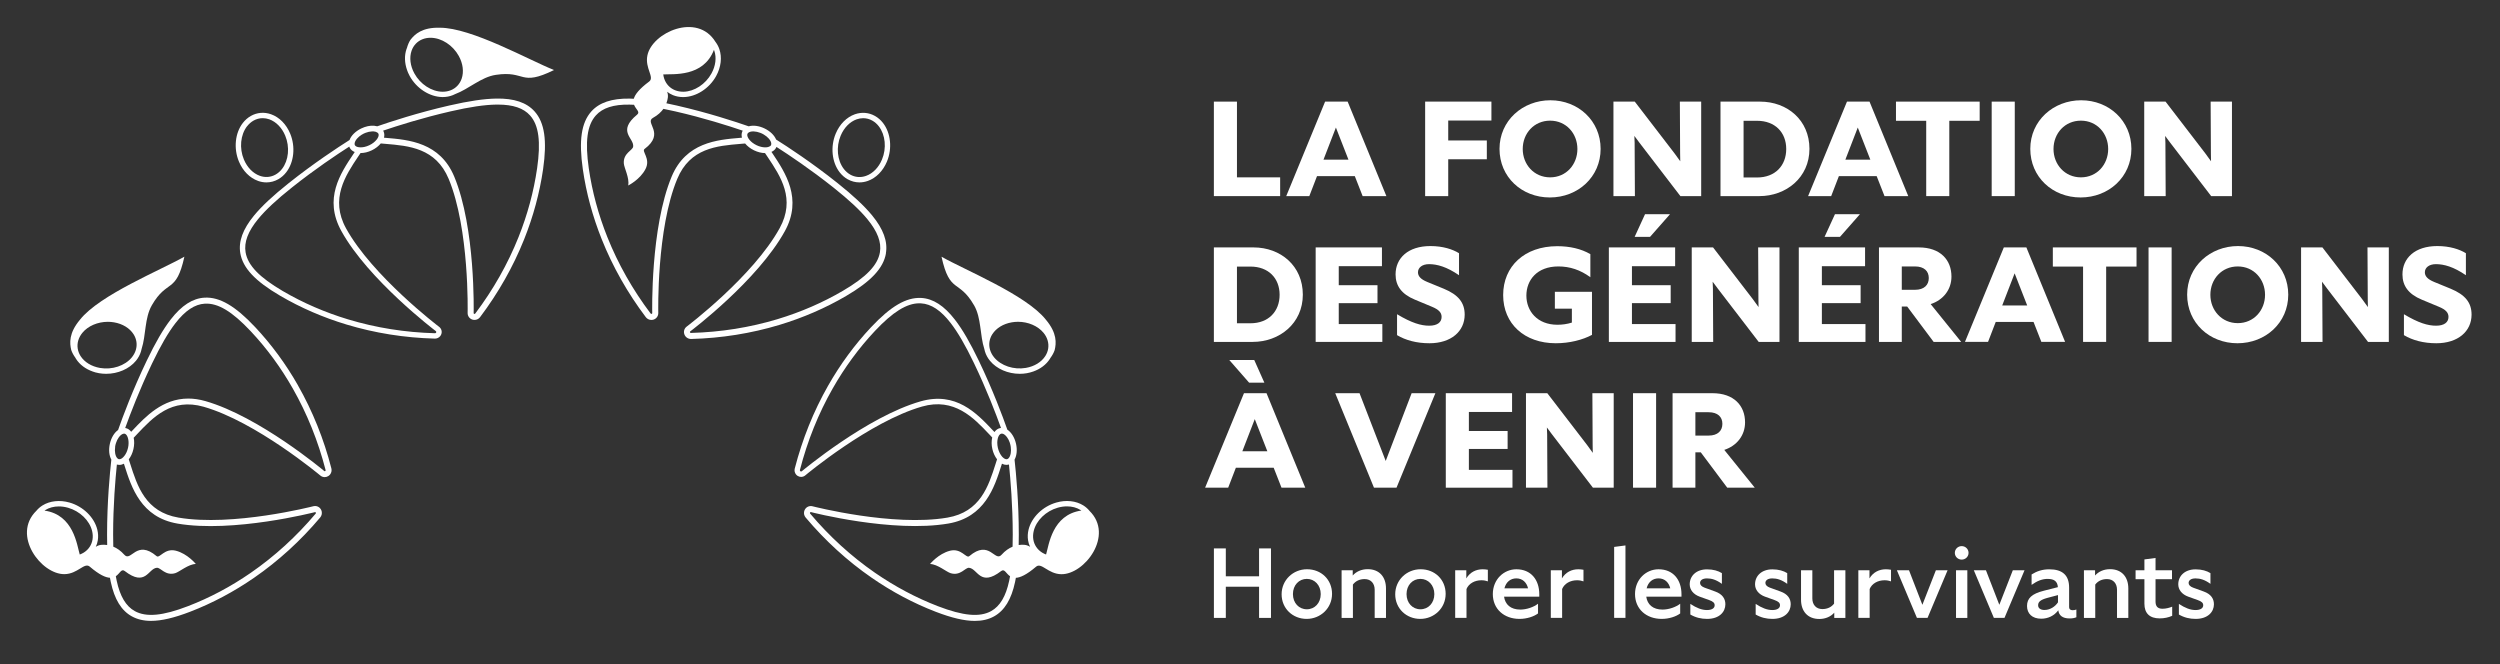 <?xml version="1.0" encoding="UTF-8"?>
<svg id="Outline" xmlns="http://www.w3.org/2000/svg" viewBox="0 0 926 246">
  <rect x="0" y="0" width="926" height="246" fill="#333333" stroke="none"/>
  <defs>
    <style>
      .cls-1 {
        fill: #fff;
      }
    </style>
  </defs>
  <g>
    <path class="cls-1" d="m27.94,132.56c.07.12.13.25.21.36,1.36,2.14,3.57,3.78,6.24,4.71.32.11.63.22.96.31.44.12.9.22,1.36.3.87.15,1.74.22,2.62.22,4.32,0,8.53-1.79,11.02-4.82.86-1.05,1.49-2.21,1.87-3.46.09-.3.16-.6.22-.9,1.68-5.12,1.07-11.46,3.81-16.22,5.66-9.82,9-4.09,12.05-17.99-8.55,4.89-31.39,14.13-38.65,23.32-4.21,5-3.87,8.73-3.26,11.26.33.99.88,1.97,1.56,2.9Zm1.06-6.49c.3-.99.8-1.92,1.5-2.78,2.11-2.58,5.72-4.09,9.45-4.09.77,0,1.54.06,2.31.2,3.15.54,5.78,2.15,7.22,4.42,1.12,1.77,1.42,3.83.83,5.79-.3,1-.81,1.93-1.5,2.78,0,0,0,0,0,0-2.55,3.11-7.28,4.67-11.76,3.9-3.15-.54-5.78-2.15-7.22-4.42-1.12-1.78-1.42-3.84-.83-5.8Z"/>
    <path class="cls-1" d="m110.41,142.8c-4.51-7.93-9.87-15.22-15.91-21.65-7.37-7.84-13.15-11.2-18.71-10.9-4.43.24-8.54,2.89-12.57,8.1-2.76,3.57-5.66,8.55-8.86,15.23-5.2,10.83-8.96,20.95-10.62,25.69-1.37.97-2.52,2.79-3.04,5.08-.52,2.29-.27,4.43.54,5.9-.56,4.99-1.57,15.7-1.58,27.75,0,1.35.02,2.63.04,3.87-.83-.12-1.58-.11-2.18-.06-.73.07-1.43.33-2.04.73.35-.76.62-1.56.75-2.41.2-1.29.14-2.61-.18-3.93-1.11-4.58-5.24-8.62-10.29-10.06-3.61-1.03-7.26-.64-10.02,1.07-.88.55-1.63,1.22-2.26,1.97-9.25,9.05,1.81,23.65,10.45,23.48,4.92-.09,7.31-4.5,9.32-2.78,3.53,3.02,5.85,4.04,7.48,4.12.09.53.19,1.05.3,1.54,1.37,6.44,3.92,10.62,7.8,12.75,2.02,1.11,4.35,1.68,7.1,1.68,3.88,0,8.6-1.12,14.48-3.38,8.23-3.17,16.21-7.41,23.72-12.6,9-6.22,17.24-13.73,24.48-22.33.52-.61.72-1.44.55-2.24-.07-.28-.17-.55-.31-.77-.58-.97-1.7-1.43-2.81-1.14-.29.08-29.85,7.64-49.95,4.2-12.19-2.09-15.21-11.6-17.88-20l-.1-.3c-.14-.43-.27-.86-.41-1.28.77-.99,1.39-2.3,1.73-3.81.34-1.5.35-2.95.09-4.18.3-.32.61-.64.92-.97l.24-.26c6.04-6.4,12.88-13.65,24.77-10.25,19.35,5.55,42.95,25.26,43.19,25.46.47.4,1.05.6,1.63.6.48,0,.96-.14,1.38-.42.22-.15.43-.33.63-.58.49-.63.66-1.46.46-2.23-2.79-10.89-6.96-21.23-12.37-30.74Zm-76.14,57.03c-.32,2.02-1.47,3.75-3.26,4.86-.46.28-.95.51-1.47.71-1.04-3.45-2.22-14.73-13.05-16.27.1-.07.2-.14.3-.21,1.43-.89,3.16-1.34,5.01-1.34,1.11,0,2.26.16,3.41.49,4.38,1.25,7.96,4.71,8.91,8.62h0c.26,1.07.31,2.13.15,3.15Zm8.36-34.27c.03-.24.07-.48.12-.73.06-.25.13-.49.21-.72.26-.83.62-1.53,1.03-2.09.52-.73,1.11-1.2,1.64-1.34.11-.03.21-.06.32-.06.07,0,.15,0,.22.02.36.08.68.4.93.87.17.32.31.72.4,1.18.09.44.13.92.13,1.44,0,.56-.07,1.15-.21,1.76-.14.62-.34,1.18-.57,1.68-.22.48-.47.89-.74,1.24-.28.37-.57.67-.87.89-.43.31-.86.46-1.22.38-.17-.04-.32-.14-.47-.26-.42-.36-.74-1.04-.89-1.92-.12-.68-.14-1.47-.01-2.33Zm23.11,28.38c20.61,3.53,50.61-4.17,50.9-4.24.13-.04.26.02.33.14.01.02.03.05.04.1.02.1,0,.22-.08.3-7.12,8.45-15.21,15.83-24.04,21.93-7.36,5.09-15.19,9.25-23.26,12.35-9.37,3.61-15.45,4.17-19.71,1.83-3.28-1.81-5.47-5.49-6.7-11.26-.11-.53-.22-1.08-.32-1.66,1.52-1.02,2.02-2.91,3.3-1.92,7.82,6.03,8.67-.94,11.9-1.21,1.41-.12,3.16,3.09,6.8,2,1.58-.48,4.84-3.33,7.63-3.41,0,0-3.08-3.81-7.4-4.91-4.17-1.06-6,2.97-7.13,2.01-7.47-6.33-9.44,2.3-11.93-.49-1.37-1.54-2.78-2.47-4.11-3.02-.04-1.43-.06-2.91-.06-4.49,0-10.81.83-20.55,1.39-25.95.08.03.16.06.24.08.23.05.46.08.69.08.57,0,1.13-.16,1.68-.44.04.12.07.23.11.35l.1.32c2.57,8.09,6.1,19.18,19.62,21.5Zm54.83-19.55c-.05.06-.08.09-.11.1-.11.08-.25.07-.34-.01-.23-.2-24.09-20.2-44.03-25.91-2.27-.65-4.38-.94-6.35-.94-9.52,0-15.83,6.68-20.67,11.81l-.23.24c-.08.09-.16.17-.25.26-.51-.69-1.17-1.18-1.97-1.36-.08-.02-.17-.03-.25-.04,1.84-5.12,5.33-14.26,10-23.99,3.13-6.53,5.95-11.39,8.61-14.83,3.61-4.67,7.18-7.04,10.92-7.24,4.86-.26,10.08,2.88,16.96,10.2,5.92,6.3,11.17,13.44,15.59,21.22,5.31,9.34,9.4,19.5,12.15,30.2.03.1,0,.22-.05.28Z"/>
    <path class="cls-1" d="m152.03,14.75c-.57.87-1,1.91-1.3,3.02-.05.13-.11.26-.16.39-.83,2.4-.73,5.15.21,7.81.11.31.22.63.36.94.18.42.39.84.61,1.25,2.52,4.6,7.39,7.73,12.1,7.79.05,0,.1,0,.15,0,1.3,0,2.55-.24,3.72-.7.29-.12.57-.25.85-.39,5.05-1.87,9.63-6.31,15.06-7.13,11.21-1.7,8.81,4.48,21.58-1.79-9.16-3.64-30.62-15.73-42.33-15.67-6.54-.17-9.24,2.41-10.84,4.47Zm17.92,6.01c1.54,2.8,1.92,5.86,1.04,8.4-.69,1.99-2.11,3.5-4.01,4.26-.97.39-2.01.57-3.11.56h0c-4.02-.05-8.19-2.77-10.38-6.77-1.54-2.8-1.92-5.86-1.05-8.4.69-1.99,2.12-3.5,4.02-4.26.92-.37,1.93-.56,2.99-.56.04,0,.08,0,.12,0,4.01.05,8.19,2.77,10.38,6.77Z"/>
    <path class="cls-1" d="m95.6,67.02c1.02.36,2.06.54,3.09.54,1.52,0,3.02-.39,4.38-1.17,1.13-.64,2.13-1.51,2.96-2.59,2.89-3.72,3.47-9.48,1.45-14.32-1.44-3.47-4.02-6.08-7.09-7.16-2.53-.89-5.19-.67-7.48.63-1.12.64-2.12,1.51-2.96,2.59-2.89,3.72-3.47,9.47-1.45,14.31,1.44,3.47,4.03,6.08,7.09,7.16Zm-4.07-20.26c.68-.87,1.48-1.57,2.37-2.08,1.06-.6,2.22-.91,3.41-.91.8,0,1.62.14,2.42.42,2.53.9,4.69,3.11,5.91,6.05,1.76,4.2,1.28,9.16-1.18,12.33,0,0,0,0,0,0-.67.87-1.47,1.57-2.37,2.08-1.78,1.01-3.85,1.18-5.83.48-2.53-.9-4.69-3.1-5.92-6.05-1.76-4.2-1.28-9.16,1.18-12.33Z"/>
    <path class="cls-1" d="m183.84,36.51c-4.51.07-10.21.91-17.43,2.57-11.63,2.66-21.91,6.05-26.68,7.7-.36-.1-.75-.17-1.17-.21-1.46-.12-3.15.24-4.73,1-2.2,1.06-3.77,2.68-4.36,4.29-4.33,2.74-13.3,8.63-22.52,15.97-5.79,4.6-10,8.53-12.86,12.01-4.16,5.06-5.82,9.62-5.08,13.96.94,5.45,5.48,10.31,14.74,15.73,7.6,4.45,15.89,8.05,24.62,10.68,10.46,3.16,21.46,4.91,32.69,5.21.02,0,.04,0,.07,0,.74,0,1.45-.34,1.93-.92.17-.22.3-.46.39-.69.38-1.01.05-2.12-.82-2.77-.24-.18-24.73-18.82-34.46-36.47-6-10.9-.19-19.58,4.49-26.57l.18-.26c.24-.35.47-.7.7-1.05.01,0,.03,0,.04,0,1.28,0,2.73-.33,4.16-1.02,1.34-.65,2.48-1.54,3.3-2.54.44.04.9.08,1.35.12l.34.03c8.77.73,18.7,1.57,23.46,12.98,7.71,18.55,7.03,49.33,7.02,49.64-.03,1.13.67,2.12,1.73,2.47.25.08.53.13.85.13.8,0,1.56-.39,2.03-1.03,6.77-8.98,12.27-18.68,16.33-28.84,3.39-8.48,5.74-17.2,7.01-25.93,1.53-10.65.57-17.26-3.14-21.42-2.95-3.31-7.59-4.88-14.17-4.77Zm-52.66,20.12l-.19.28c-4.97,7.42-11.15,16.67-4.57,28.63,9.96,18.08,34.78,36.94,35.02,37.11.15.11.2.3.13.48-.02.04-.05.09-.08.13-.09.11-.24.17-.38.17-11.05-.3-21.88-2.02-32.17-5.13-8.58-2.59-16.72-6.12-24.19-10.49-8.7-5.1-12.95-9.52-13.78-14.34-.64-3.73.88-7.77,4.65-12.35,2.77-3.37,6.88-7.2,12.56-11.71,8.45-6.73,16.61-12.18,21.19-15.11.04.12.08.23.14.35.37.77,1.03,1.32,1.88,1.66-.07.11-.15.22-.22.33Zm8.88-5.83c-.09.2-.19.41-.33.62-.1.14-.22.29-.34.43-.3.35-.65.68-1.05,1-.45.35-.96.67-1.51.93-.63.3-1.25.51-1.83.64-.45.1-.87.14-1.27.15-.41.01-.79-.02-1.12-.09-.58-.13-1-.39-1.18-.75-.09-.19-.1-.43-.07-.68.07-.52.39-1.13.93-1.75.43-.48.98-.96,1.65-1.38.26-.16.52-.31.81-.45.23-.11.46-.2.69-.29.78-.3,1.56-.47,2.29-.5.1,0,.2-.02.29-.02.13,0,.26,0,.39.01.6.05,1.07.21,1.39.45.15.12.28.24.36.4h0c.16.33.12.78-.09,1.28Zm58.88,11.58c-1.24,8.56-3.55,17.11-6.87,25.43-3.99,9.98-9.38,19.5-16.04,28.33-.13.17-.34.14-.39.12-.13-.04-.21-.15-.2-.27.01-.3.73-31.52-7.19-50.58-5.28-12.67-16.87-13.64-25.35-14.35l-.32-.03c-.12-.01-.24-.02-.36-.03.23-.84.17-1.66-.18-2.39-.04-.08-.08-.15-.13-.22,5.15-1.75,14.49-4.73,24.99-7.14,7.06-1.63,12.61-2.45,16.97-2.51.19,0,.38,0,.57,0,5.59,0,9.49,1.32,11.9,4.03,3.23,3.63,4.03,9.68,2.6,19.62Z"/>
    <path class="cls-1" d="m328.13,93.83c.75-4.37-.92-8.97-5.1-14.05-2.87-3.49-7.08-7.42-12.88-12.03-9.44-7.52-18.44-13.4-22.68-16.07-.64-1.55-2.16-3.08-4.28-4.1-2.11-1.02-4.26-1.25-5.87-.79-4.76-1.66-15.01-5.03-26.7-7.71-1.32-.3-2.57-.57-3.79-.82.3-.78.46-1.51.54-2.12.1-.73,0-1.47-.26-2.15.66.51,1.39.95,2.19,1.27,1.16.46,2.42.7,3.72.7.05,0,.1,0,.15,0,4.71-.06,9.57-3.2,12.09-7.79,1.81-3.29,2.24-6.93,1.18-10-.34-.98-.82-1.86-1.42-2.64-6.76-11.03-23.46-3.49-25.22,4.97-1,4.81,2.76,8.13.64,9.71-3.73,2.77-5.24,4.81-5.68,6.37-.54-.03-1.06-.05-1.57-.06-6.59-.09-11.22,1.46-14.17,4.77-3.7,4.16-4.67,10.77-3.14,21.42,1.26,8.73,3.62,17.46,7.01,25.93,4.06,10.16,9.55,19.86,16.32,28.84.48.64,1.24,1.02,2.06,1.03.29,0,.57-.05.82-.13,1.07-.35,1.77-1.35,1.74-2.48-.01-.3-.69-31.08,7.02-49.63,4.75-11.42,14.69-12.25,23.48-12.98l.32-.03c.45-.04.9-.08,1.34-.11.8.97,1.93,1.87,3.32,2.54,1.39.67,2.79,1,4.05,1.01.24.36.48.72.73,1.09l.21.31c4.89,7.31,10.44,15.6,4.48,26.43-9.85,17.87-34.18,36.25-34.43,36.44-.9.68-1.24,1.84-.85,2.89.09.25.23.5.42.75.49.6,1.23.95,2,.95.02,0,.05,0,.07,0,11.24-.3,22.25-2.06,32.73-5.22,8.74-2.64,17.03-6.23,24.65-10.69,9.29-5.44,13.85-10.32,14.79-15.81Zm-63.69-75.36c.05.11.1.22.14.34.88,2.54.49,5.6-1.05,8.4-2.19,3.99-6.36,6.71-10.38,6.77-1.11,0-2.14-.17-3.11-.56-1.9-.76-3.33-2.27-4.01-4.26-.18-.51-.29-1.04-.36-1.59,3.59-.24,14.86,1.11,18.77-9.1Zm10.55,30.14c-.35.73-.39,1.55-.17,2.39-.12.01-.24.02-.37.03l-.34.03c-8.46.71-20.05,1.68-25.33,14.35-7.92,19.06-7.2,50.27-7.19,50.56,0,.14-.07.25-.21.29-.05.02-.29,0-.39-.13-6.65-8.82-12.05-18.35-16.03-28.32-3.32-8.31-5.63-16.87-6.87-25.42-1.43-9.94-.63-15.99,2.6-19.62,2.49-2.8,6.58-4.12,12.47-4.02.54,0,1.11.03,1.69.06.65,1.71,2.39,2.62,1.14,3.65-7.62,6.28-1.02,8.66-1.47,11.87-.2,1.4-3.72,2.39-3.46,6.19.11,1.65,2.17,5.46,1.62,8.19,0,0,4.4-2.15,6.43-6.13,1.96-3.83-1.56-6.51-.37-7.4,7.84-5.87-.15-9.72,3.13-11.53,1.8-.99,3.02-2.17,3.86-3.33,1.4.28,2.85.59,4.39.94,10.52,2.41,19.84,5.38,24.99,7.14-.04.07-.09.14-.13.22Zm10.62,5.12c-.16.33-.55.57-1.06.72-.35.1-.77.14-1.24.13-.44-.01-.92-.07-1.43-.2-.54-.13-1.1-.32-1.67-.6-.57-.27-1.07-.6-1.51-.93-.42-.32-.76-.66-1.05-1-.3-.36-.53-.71-.67-1.05-.21-.49-.26-.94-.1-1.27.07-.15.2-.28.35-.4.39-.29,1.01-.46,1.78-.46.09,0,.2.01.29.02.69.03,1.47.19,2.28.5.23.09.46.18.69.29.23.11.44.24.65.36.75.44,1.35.95,1.81,1.46.6.67.93,1.35.95,1.9,0,.19-.01.37-.09.53Zm2.44,64.47c-10.28,3.1-21.1,4.83-32.14,5.12-.11,0-.22-.05-.27-.11-.05-.06-.06-.1-.07-.13-.05-.13-.01-.26.09-.33.24-.18,24.95-18.8,35.06-37.15,6.61-12.02.15-21.69-4.59-28.77l-.2-.29c-.06-.1-.13-.19-.19-.28.79-.34,1.41-.88,1.76-1.61h0c.04-.08.06-.16.09-.24,4.57,2.93,12.7,8.36,21.16,15.09,5.67,4.51,9.78,8.33,12.54,11.7,3.75,4.56,5.26,8.57,4.63,12.26-.82,4.78-5.05,9.18-13.72,14.26-7.46,4.37-15.59,7.89-24.16,10.48Z"/>
    <path class="cls-1" d="m313.96,66.39c1.37.78,2.86,1.17,4.38,1.17,1.03,0,2.07-.18,3.09-.54,3.06-1.08,5.64-3.69,7.09-7.16,2.02-4.84,1.44-10.59-1.45-14.31-.84-1.08-1.83-1.95-2.96-2.59-2.29-1.3-4.94-1.52-7.48-.63-3.06,1.09-5.64,3.7-7.08,7.16-2.02,4.84-1.44,10.6,1.45,14.32.83,1.07,1.83,1.95,2.96,2.59Zm-2.57-16.14c1.23-2.95,3.38-5.15,5.91-6.05.8-.28,1.62-.42,2.42-.42,1.19,0,2.35.3,3.41.91.9.51,1.7,1.21,2.37,2.08,2.46,3.17,2.94,8.13,1.18,12.33-1.23,2.95-3.38,5.16-5.92,6.05-1.98.7-4.05.53-5.83-.48-.9-.51-1.7-1.22-2.37-2.08,0,0,0,0,0,0-2.46-3.17-2.94-8.13-1.18-12.33Z"/>
    <path class="cls-1" d="m360.79,113.06c2.74,4.76,2.13,11.1,3.81,16.22.06.3.13.6.22.9.38,1.25,1.01,2.41,1.87,3.46,2.48,3.03,6.7,4.82,11.02,4.82.87,0,1.75-.07,2.62-.22.41-.07.82-.16,1.21-.27.38-.08.78-.21,1.18-.36,2.63-.93,4.81-2.56,6.16-4.68.07-.11.12-.22.19-.33.69-.94,1.25-1.93,1.58-2.93.61-2.54.95-6.26-3.26-11.26-7.25-9.19-30.09-18.43-38.65-23.32,3.05,13.9,6.39,8.17,12.05,17.99Zm6.76,10.75c1.44-2.27,4.07-3.88,7.22-4.42.77-.13,1.54-.2,2.31-.2,3.73,0,7.34,1.52,9.45,4.09.7.85,1.21,1.79,1.5,2.78.59,1.96.3,4.02-.83,5.79-1.44,2.27-4.07,3.88-7.22,4.42-4.49.77-9.21-.79-11.76-3.9,0,0,0,0,0,0-.7-.85-1.2-1.78-1.5-2.78-.59-1.96-.3-4.02.83-5.79Z"/>
    <path class="cls-1" d="m403.53,189.19c-.63-.76-1.38-1.43-2.26-1.98-2.76-1.72-6.41-2.11-10.01-1.07-5.05,1.44-9.18,5.48-10.29,10.06-.32,1.32-.38,2.64-.18,3.93.13.85.39,1.66.75,2.41-.61-.4-1.31-.66-2.04-.73-.61-.06-1.35-.06-2.18.06.03-1.24.05-2.52.04-3.87,0-12.07-1.02-22.78-1.57-27.75.81-1.47,1.06-3.61.54-5.9-.54-2.38-1.77-4.26-3.21-5.2-1.69-4.81-5.41-14.81-10.56-25.52-3.2-6.67-6.09-11.65-8.85-15.21-4.01-5.18-8.09-7.82-12.48-8.06-5.53-.29-11.27,3.05-18.61,10.87-6.03,6.42-11.38,13.7-15.89,21.63-5.41,9.5-9.56,19.83-12.36,30.71-.19.74-.03,1.53.46,2.15.18.22.38.4.58.53.41.27.87.4,1.32.4.55,0,1.11-.19,1.56-.58.23-.2,23.85-19.92,43.22-25.48,11.96-3.42,19.13,4.17,24.91,10.29l.23.24c.29.31.59.62.87.92-.3,1.3-.3,2.8.05,4.3.33,1.45.95,2.76,1.74,3.79-.14.43-.28.86-.42,1.3l-.1.32c-2.67,8.38-5.69,17.89-17.87,19.98-20.11,3.44-49.66-4.12-49.96-4.2-1.09-.28-2.22.18-2.79,1.14-.14.23-.25.49-.32.8-.17.78.04,1.6.55,2.21,7.25,8.6,15.48,16.12,24.48,22.33,7.51,5.19,15.49,9.43,23.72,12.6,5.88,2.26,10.6,3.38,14.48,3.38,2.75,0,5.08-.56,7.1-1.67h0c3.88-2.14,6.44-6.31,7.8-12.75.11-.5.2-1.01.3-1.54,1.62-.08,3.95-1.11,7.48-4.12,2.01-1.72,4.41,2.69,9.32,2.78,8.64.16,19.7-14.44,10.45-23.48Zm-32.45-28.59c.14,0,.3.03.45.09.49.18,1.02.64,1.5,1.31.38.52.72,1.16.98,1.92.1.28.18.58.25.9.06.25.09.49.13.74.12.86.1,1.65-.01,2.33-.16.89-.48,1.57-.89,1.93-.15.12-.3.22-.47.26-.36.08-.79-.06-1.22-.37-.18-.13-.35-.28-.53-.46-.12-.13-.23-.28-.34-.43-.28-.37-.52-.78-.74-1.25-.24-.52-.44-1.08-.58-1.68-.15-.65-.22-1.31-.22-1.93,0-.45.05-.87.13-1.27.04-.18.07-.37.12-.54.06-.2.14-.38.22-.54.26-.54.61-.88,1-.97.07-.02.14-.02.22-.02Zm-2.73-.58c-.09-.09-.17-.18-.26-.27l-.24-.25c-6.13-6.5-13.77-14.58-26.89-10.83-19.84,5.69-43.75,25.69-43.97,25.88-.14.12-.34.13-.5.02-.03-.02-.07-.05-.11-.1-.09-.11-.12-.27-.08-.41,2.75-10.71,6.84-20.88,12.16-30.22,4.43-7.79,9.69-14.94,15.61-21.25,6.64-7.06,11.76-10.25,16.48-10.25.19,0,.38,0,.57.02,3.78.2,7.38,2.59,11.01,7.29,2.67,3.45,5.49,8.31,8.63,14.85,4.67,9.72,8.17,18.89,10.01,24.02-.12.01-.25.03-.37.05-.82.19-1.52.69-2.04,1.45Zm6.71,42.47c-1.32.55-2.74,1.48-4.11,3.02-2.49,2.79-4.46-5.84-11.93.49-1.13.96-2.96-3.07-7.13-2.01-4.32,1.1-7.4,4.91-7.4,4.91,2.78.07,6.04,2.93,7.63,3.41,3.65,1.1,5.39-2.12,6.8-2,3.23.28,4.07,7.24,11.9,1.21,1.28-.99,1.79.91,3.3,1.92-.1.57-.2,1.13-.32,1.66-1.22,5.77-3.41,9.45-6.7,11.26-4.25,2.34-10.33,1.77-19.71-1.83-8.07-3.11-15.89-7.27-23.26-12.35-8.84-6.11-16.93-13.49-24.05-21.94-.07-.08-.1-.2-.08-.28.02-.07.04-.11.05-.13.06-.09.15-.15.25-.15.02,0,.05,0,.07,0,.29.08,30.26,7.78,50.91,4.24,13.53-2.32,17.05-13.41,19.63-21.52l.1-.3c.04-.12.08-.23.11-.35.54.29,1.1.44,1.66.44.24,0,.47-.03.7-.08.08-.02.16-.05.24-.07.56,5.42,1.39,15.19,1.4,25.95,0,1.58-.02,3.06-.06,4.49Zm12.41,2.9c-.51-.19-1.01-.42-1.47-.71-1.78-1.11-2.94-2.84-3.26-4.86-.16-1.03-.11-2.09.15-3.15h0c.95-3.91,4.52-7.37,8.91-8.62,1.15-.33,2.3-.49,3.41-.49,1.85,0,3.59.45,5.01,1.34.11.07.2.14.3.21-10.83,1.54-12.02,12.83-13.05,16.27Z"/>
  </g>
  <g>
    <path class="cls-1" d="m474.17,72.64h-24.55v-35h8.55v28.05h16v6.95Z"/>
    <path class="cls-1" d="m501.82,65.24h-14l-2.85,7.4h-8.55l14.4-35h8.35l14.35,35h-8.8l-2.9-7.4Zm-2.35-6.1l-4.65-11.9-4.6,11.9h9.25Z"/>
    <path class="cls-1" d="m527.87,37.64h24.55v7h-16v7.4h14.3v6.95h-14.3v13.65h-8.55v-35Z"/>
    <path class="cls-1" d="m592.87,55.14c0,10.4-8.4,18-18.8,18s-18.65-7.55-18.65-18,8.55-18,18.85-18,18.6,7.6,18.6,18Zm-28.85.05c0,5.75,4.2,10.5,10.15,10.5s10.1-4.75,10.1-10.5-4.15-10.5-10.1-10.5-10.15,4.7-10.15,10.5Z"/>
    <path class="cls-1" d="m605.57,72.64h-7.95v-35h7.9l14.75,19.2,2.1,2.9-.05-2.9-.1-19.2h7.9v35h-7.7l-15.15-19.75-1.9-2.55.1,2.6.1,19.7Z"/>
    <path class="cls-1" d="m637.27,37.64h14.65c10.1,0,18.3,6.85,18.3,17.5s-8.65,17.5-18.55,17.5h-14.4v-35Zm8.55,7.1v21h5c6.7,0,10.8-4.4,10.8-10.55s-4.15-10.45-10.8-10.45h-5Z"/>
    <path class="cls-1" d="m695.12,65.24h-14l-2.85,7.4h-8.55l14.4-35h8.35l14.35,35h-8.8l-2.9-7.4Zm-2.35-6.1l-4.65-11.9-4.6,11.9h9.25Z"/>
    <path class="cls-1" d="m713.47,72.64v-27.9h-11.2v-7.1h31v7.1h-11.25v27.9h-8.55Z"/>
    <path class="cls-1" d="m737.72,37.64h8.55v35h-8.55v-35Z"/>
    <path class="cls-1" d="m789.47,55.14c0,10.4-8.4,18-18.8,18s-18.65-7.55-18.65-18,8.55-18,18.85-18,18.6,7.6,18.6,18Zm-28.85.05c0,5.75,4.2,10.5,10.15,10.5s10.1-4.75,10.1-10.5-4.15-10.5-10.1-10.5-10.15,4.7-10.15,10.5Z"/>
    <path class="cls-1" d="m802.17,72.64h-7.95v-35h7.9l14.75,19.2,2.1,2.9-.05-2.9-.1-19.2h7.9v35h-7.7l-15.15-19.75-1.9-2.55.1,2.6.1,19.7Z"/>
    <path class="cls-1" d="m449.62,91.64h14.65c10.1,0,18.3,6.85,18.3,17.5s-8.65,17.5-18.55,17.5h-14.4v-35Zm8.55,7.1v21h5c6.7,0,10.8-4.4,10.8-10.55s-4.15-10.45-10.8-10.45h-5Z"/>
    <path class="cls-1" d="m487.32,91.64h24.55v6.95h-16v7.05h14.35v6.65h-14.35v7.75h16.15v6.6h-24.7v-35Z"/>
    <path class="cls-1" d="m517.47,116.39c5.4,3.25,8.9,4.25,11.9,4.25s4.6-1.25,4.6-3.25c0-1.55-.95-2.7-3.65-3.8l-6.25-2.6c-4.95-2.05-7.15-5.15-7.15-9.35,0-6.05,4.65-10.5,12.9-10.5,4.65,0,8.25,1.2,10.6,2.65v8.15c-4.6-3.15-8.15-4.1-11.1-4.1-2.55,0-4.1,1.3-4.1,3,0,1.4.9,2.55,3.45,3.6l6.1,2.5c5.45,2.25,7.75,5.2,7.75,9.6,0,6.2-5.05,10.6-13.05,10.6-4.75,0-8.8-1.1-12-3v-7.75Z"/>
    <path class="cls-1" d="m576.27,127.14c-11.6,0-19.5-7.2-19.5-17.85s7.9-18.1,20.05-18.1c4.6,0,8.85.95,12.25,2.95v8.55c-3.75-2.75-7.65-4-11.85-4-7.95,0-11.85,5.1-11.85,10.8s4,10.8,11.5,10.8c1.85,0,3.6-.25,5.35-.8v-5.15h-6.3v-6.25h13.75v15.95c-3.45,1.85-8.3,3.1-13.4,3.1Z"/>
    <path class="cls-1" d="m595.92,91.64h24.55v6.95h-16v7.05h14.35v6.65h-14.35v7.75h16.15v6.6h-24.7v-35Zm9.55-3.9l3.85-8.4h9.25l-7.4,8.4h-5.7Z"/>
    <path class="cls-1" d="m634.57,126.64h-7.95v-35h7.9l14.75,19.2,2.1,2.9-.05-2.9-.1-19.2h7.9v35h-7.7l-15.15-19.75-1.9-2.55.1,2.6.1,19.7Z"/>
    <path class="cls-1" d="m666.27,91.64h24.55v6.95h-16v7.05h14.35v6.65h-14.35v7.75h16.15v6.6h-24.7v-35Zm9.55-3.9l3.85-8.4h9.25l-7.4,8.4h-5.7Z"/>
    <path class="cls-1" d="m695.97,91.64h14.75c8,0,12.1,4.65,12.1,10.8,0,4.9-3.1,8.7-7.7,10.2l11.3,14h-10.2l-9.8-13.1h-2v13.1h-8.45v-35Zm8.45,7.05v8.65h4.9c3.4,0,5.1-1.8,5.1-4.35s-1.7-4.3-5.1-4.3h-4.9Z"/>
    <path class="cls-1" d="m753.22,119.24h-14l-2.85,7.4h-8.55l14.4-35h8.35l14.35,35h-8.8l-2.9-7.4Zm-2.35-6.1l-4.65-11.9-4.6,11.9h9.25Z"/>
    <path class="cls-1" d="m771.57,126.64v-27.9h-11.2v-7.1h31v7.1h-11.25v27.9h-8.55Z"/>
    <path class="cls-1" d="m795.82,91.64h8.55v35h-8.55v-35Z"/>
    <path class="cls-1" d="m847.57,109.14c0,10.4-8.4,18-18.8,18s-18.65-7.55-18.65-18,8.55-18,18.85-18,18.6,7.6,18.6,18Zm-28.85.05c0,5.75,4.2,10.5,10.15,10.5s10.1-4.75,10.1-10.5-4.15-10.5-10.1-10.5-10.15,4.7-10.15,10.5Z"/>
    <path class="cls-1" d="m860.27,126.64h-7.95v-35h7.9l14.75,19.2,2.1,2.9-.05-2.9-.1-19.2h7.9v35h-7.7l-15.15-19.75-1.9-2.55.1,2.6.1,19.7Z"/>
    <path class="cls-1" d="m890.42,116.39c5.4,3.25,8.9,4.25,11.9,4.25s4.6-1.25,4.6-3.25c0-1.55-.95-2.7-3.65-3.8l-6.25-2.6c-4.95-2.05-7.15-5.15-7.15-9.35,0-6.05,4.65-10.5,12.9-10.5,4.65,0,8.25,1.2,10.6,2.65v8.15c-4.6-3.15-8.15-4.1-11.1-4.1-2.55,0-4.1,1.3-4.1,3,0,1.4.9,2.55,3.45,3.6l6.1,2.5c5.45,2.25,7.75,5.2,7.75,9.6,0,6.2-5.05,10.6-13.05,10.6-4.75,0-8.8-1.1-12-3v-7.75Z"/>
    <path class="cls-1" d="m471.77,173.24h-14l-2.85,7.4h-8.55l14.4-35h8.35l14.35,35h-8.8l-2.9-7.4Zm-16.45-39.9h9.25l3.75,8.4h-5.65l-7.35-8.4Zm14.1,33.8l-4.65-11.9-4.6,11.9h9.25Z"/>
    <path class="cls-1" d="m517.27,180.64h-8.35l-14.35-35h9l9.7,25.1,9.6-25.1h8.8l-14.4,35Z"/>
    <path class="cls-1" d="m535.52,145.64h24.55v6.95h-16v7.05h14.35v6.65h-14.35v7.75h16.15v6.6h-24.7v-35Z"/>
    <path class="cls-1" d="m573.17,180.64h-7.95v-35h7.9l14.75,19.2,2.1,2.9-.05-2.9-.1-19.2h7.9v35h-7.7l-15.15-19.75-1.9-2.55.1,2.6.1,19.7Z"/>
    <path class="cls-1" d="m604.87,145.64h8.55v35h-8.55v-35Z"/>
    <path class="cls-1" d="m619.52,145.64h14.75c8,0,12.1,4.65,12.1,10.8,0,4.9-3.1,8.7-7.7,10.2l11.3,14h-10.2l-9.8-13.1h-2v13.1h-8.45v-35Zm8.45,7.05v8.65h4.9c3.4,0,5.1-1.8,5.1-4.35s-1.7-4.3-5.1-4.3h-4.9Z"/>
  </g>
  <g>
    <path class="cls-1" d="m466.36,217.32h-12.32v11.55h-4.41v-25.74h4.41v10.33h12.32v-10.33h4.41v25.74h-4.41v-11.55Z"/>
    <path class="cls-1" d="m484.12,210.85c5.26,0,9.27,3.83,9.27,9.12s-4.27,9.27-9.41,9.27-9.27-3.83-9.27-9.12,4.27-9.27,9.41-9.27Zm-.07,3.57c-2.91,0-5.15,2.32-5.15,5.63s2.24,5.63,5.15,5.63,5.15-2.32,5.15-5.63-2.28-5.63-5.15-5.63Z"/>
    <path class="cls-1" d="m501.12,216.51v12.36h-4.19v-17.65h4.12v1.95c1.25-1.43,3.2-2.35,5.55-2.35,4.34,0,6.77,2.91,6.77,7.13v10.92h-4.19v-10.44c0-2.28-1.36-3.94-3.71-3.94-1.99,0-3.42.81-4.34,2.02Z"/>
    <path class="cls-1" d="m526.2,210.85c5.26,0,9.27,3.83,9.27,9.12s-4.27,9.27-9.41,9.27-9.27-3.83-9.27-9.12,4.27-9.27,9.41-9.27Zm-.07,3.57c-2.91,0-5.15,2.32-5.15,5.63s2.24,5.63,5.15,5.63,5.15-2.32,5.15-5.63-2.28-5.63-5.15-5.63Z"/>
    <path class="cls-1" d="m543.19,228.87h-4.19v-17.65h4.12v3.02c1.36-2.28,3.57-3.38,6.07-3.38.62,0,1.25.07,1.91.18v4.3c-.66-.22-1.4-.41-2.39-.41-2.5,0-4.67,1.21-5.52,3.24v10.7Z"/>
    <path class="cls-1" d="m562.83,229.24c-5.77,0-9.89-3.71-9.89-9.19s4.12-9.19,8.71-9.19c5.41,0,8.5,3.86,8.5,9.27v.88h-13.05c.4,2.9,2.46,4.78,6.03,4.78,2.32,0,4.96-.92,6.55-2.17v3.6c-1.51,1.14-4.12,2.02-6.84,2.02Zm-5.59-11.33h8.75c-.51-2.13-2.02-3.68-4.34-3.68-2.13,0-3.82,1.32-4.41,3.68Z"/>
    <path class="cls-1" d="m578.61,228.87h-4.19v-17.65h4.12v3.02c1.36-2.28,3.57-3.38,6.07-3.38.62,0,1.25.07,1.91.18v4.3c-.66-.22-1.4-.41-2.39-.41-2.5,0-4.67,1.21-5.52,3.24v10.7Z"/>
    <path class="cls-1" d="m597.88,202.58l4.19-.55v26.84h-4.19v-26.29Z"/>
    <path class="cls-1" d="m615.5,229.24c-5.77,0-9.89-3.71-9.89-9.19s4.12-9.19,8.71-9.19c5.41,0,8.5,3.86,8.5,9.27v.88h-13.05c.4,2.9,2.46,4.78,6.03,4.78,2.32,0,4.96-.92,6.54-2.17v3.6c-1.51,1.14-4.12,2.02-6.84,2.02Zm-5.59-11.33h8.75c-.51-2.13-2.02-3.68-4.34-3.68-2.13,0-3.82,1.32-4.41,3.68Z"/>
    <path class="cls-1" d="m633.04,222.25l-3.49-1.25c-2.32-.85-3.68-2.54-3.68-4.56,0-3.16,2.46-5.55,6.4-5.55,2.35,0,4.16.55,5.52,1.4v3.97c-2.13-1.54-3.79-2.02-5.52-2.02s-2.57.74-2.57,1.69c0,.7.55,1.32,1.65,1.73l3.94,1.43c2.68.96,3.79,2.65,3.79,4.74,0,2.79-2.21,5.41-6.77,5.41-2.21,0-4.23-.48-6.21-1.62v-3.94c2.28,1.51,4.27,2.28,6.14,2.28s2.87-.7,2.87-1.76c0-.85-.51-1.4-2.06-1.95Z"/>
    <path class="cls-1" d="m657.24,222.25l-3.49-1.25c-2.32-.85-3.68-2.54-3.68-4.56,0-3.16,2.46-5.55,6.4-5.55,2.35,0,4.16.55,5.52,1.4v3.97c-2.13-1.54-3.79-2.02-5.52-2.02s-2.57.74-2.57,1.69c0,.7.55,1.32,1.65,1.73l3.94,1.43c2.68.96,3.79,2.65,3.79,4.74,0,2.79-2.21,5.41-6.77,5.41-2.21,0-4.23-.48-6.21-1.62v-3.94c2.28,1.51,4.27,2.28,6.14,2.28s2.87-.7,2.87-1.76c0-.85-.51-1.4-2.06-1.95Z"/>
    <path class="cls-1" d="m679.42,226.92c-1.25,1.43-3.2,2.35-5.55,2.35-4.34,0-6.77-2.91-6.77-7.13v-10.92h4.19v10.44c0,2.28,1.36,3.94,3.71,3.94,1.99,0,3.42-.81,4.34-2.02v-12.36h4.19v17.65h-4.12v-1.95Z"/>
    <path class="cls-1" d="m692.52,228.87h-4.19v-17.65h4.12v3.02c1.36-2.28,3.57-3.38,6.07-3.38.62,0,1.25.07,1.91.18v4.3c-.66-.22-1.4-.41-2.39-.41-2.5,0-4.67,1.21-5.52,3.24v10.7Z"/>
    <path class="cls-1" d="m713.96,228.87h-3.93l-7.43-17.65h4.49l4.96,12.8,5-12.8h4.34l-7.43,17.65Z"/>
    <path class="cls-1" d="m724.07,204.78c0-1.4,1.14-2.5,2.54-2.5s2.54,1.1,2.54,2.5-1.14,2.5-2.54,2.5-2.54-1.1-2.54-2.5Zm.44,6.44h4.19v17.65h-4.19v-17.65Z"/>
    <path class="cls-1" d="m742.46,228.87h-3.93l-7.43-17.65h4.49l4.96,12.8,5-12.8h4.34l-7.43,17.65Z"/>
    <path class="cls-1" d="m762.4,226.04c-1.54,2.06-3.83,3.13-6.33,3.13-3.35,0-5.26-1.88-5.26-4.71s1.73-4.52,6.25-5.66l5.18-1.32c-.18-2.21-1.43-3.02-3.71-3.05-1.99-.04-3.93.7-6.03,2.21v-3.86c1.91-1.21,4.01-1.91,6.55-1.91,4.93,0,7.35,2.24,7.35,6.77v7.28c0,.74.51,1.1,1.29,1.1.59,0,.88-.07,1.4-.26v2.87c-.77.33-1.65.44-2.54.44-2.61,0-3.93-1.14-4.16-3.02Zm-5.08-.11c1.99,0,3.9-1.21,4.96-2.83v-2.68l-3.9,1.03c-2.72.74-3.46,1.54-3.46,2.76,0,.96.74,1.73,2.39,1.73Z"/>
    <path class="cls-1" d="m776.08,216.51v12.36h-4.19v-17.65h4.12v1.95c1.25-1.43,3.2-2.35,5.55-2.35,4.34,0,6.77,2.91,6.77,7.13v10.92h-4.19v-10.44c0-2.28-1.36-3.94-3.71-3.94-1.99,0-3.42.81-4.34,2.02Z"/>
    <path class="cls-1" d="m799.95,229.05c-3.75,0-5.66-1.91-5.66-5.44v-9.08h-3.27v-3.31h3.27v-4.01l4.12-.55v4.56h6.1v3.31h-6.1v8.27c0,1.73.74,2.68,2.57,2.68,1.32,0,2.61-.37,3.6-.77v3.38c-1.36.62-2.94.96-4.63.96Z"/>
    <path class="cls-1" d="m814,222.25l-3.49-1.25c-2.32-.85-3.68-2.54-3.68-4.56,0-3.16,2.46-5.55,6.4-5.55,2.35,0,4.16.55,5.52,1.4v3.97c-2.13-1.54-3.79-2.02-5.52-2.02s-2.57.74-2.57,1.69c0,.7.55,1.32,1.65,1.73l3.94,1.43c2.68.96,3.79,2.65,3.79,4.74,0,2.79-2.21,5.41-6.77,5.41-2.21,0-4.23-.48-6.21-1.62v-3.94c2.28,1.51,4.27,2.28,6.14,2.28s2.87-.7,2.87-1.76c0-.85-.51-1.4-2.06-1.95Z"/>
  </g>
</svg>